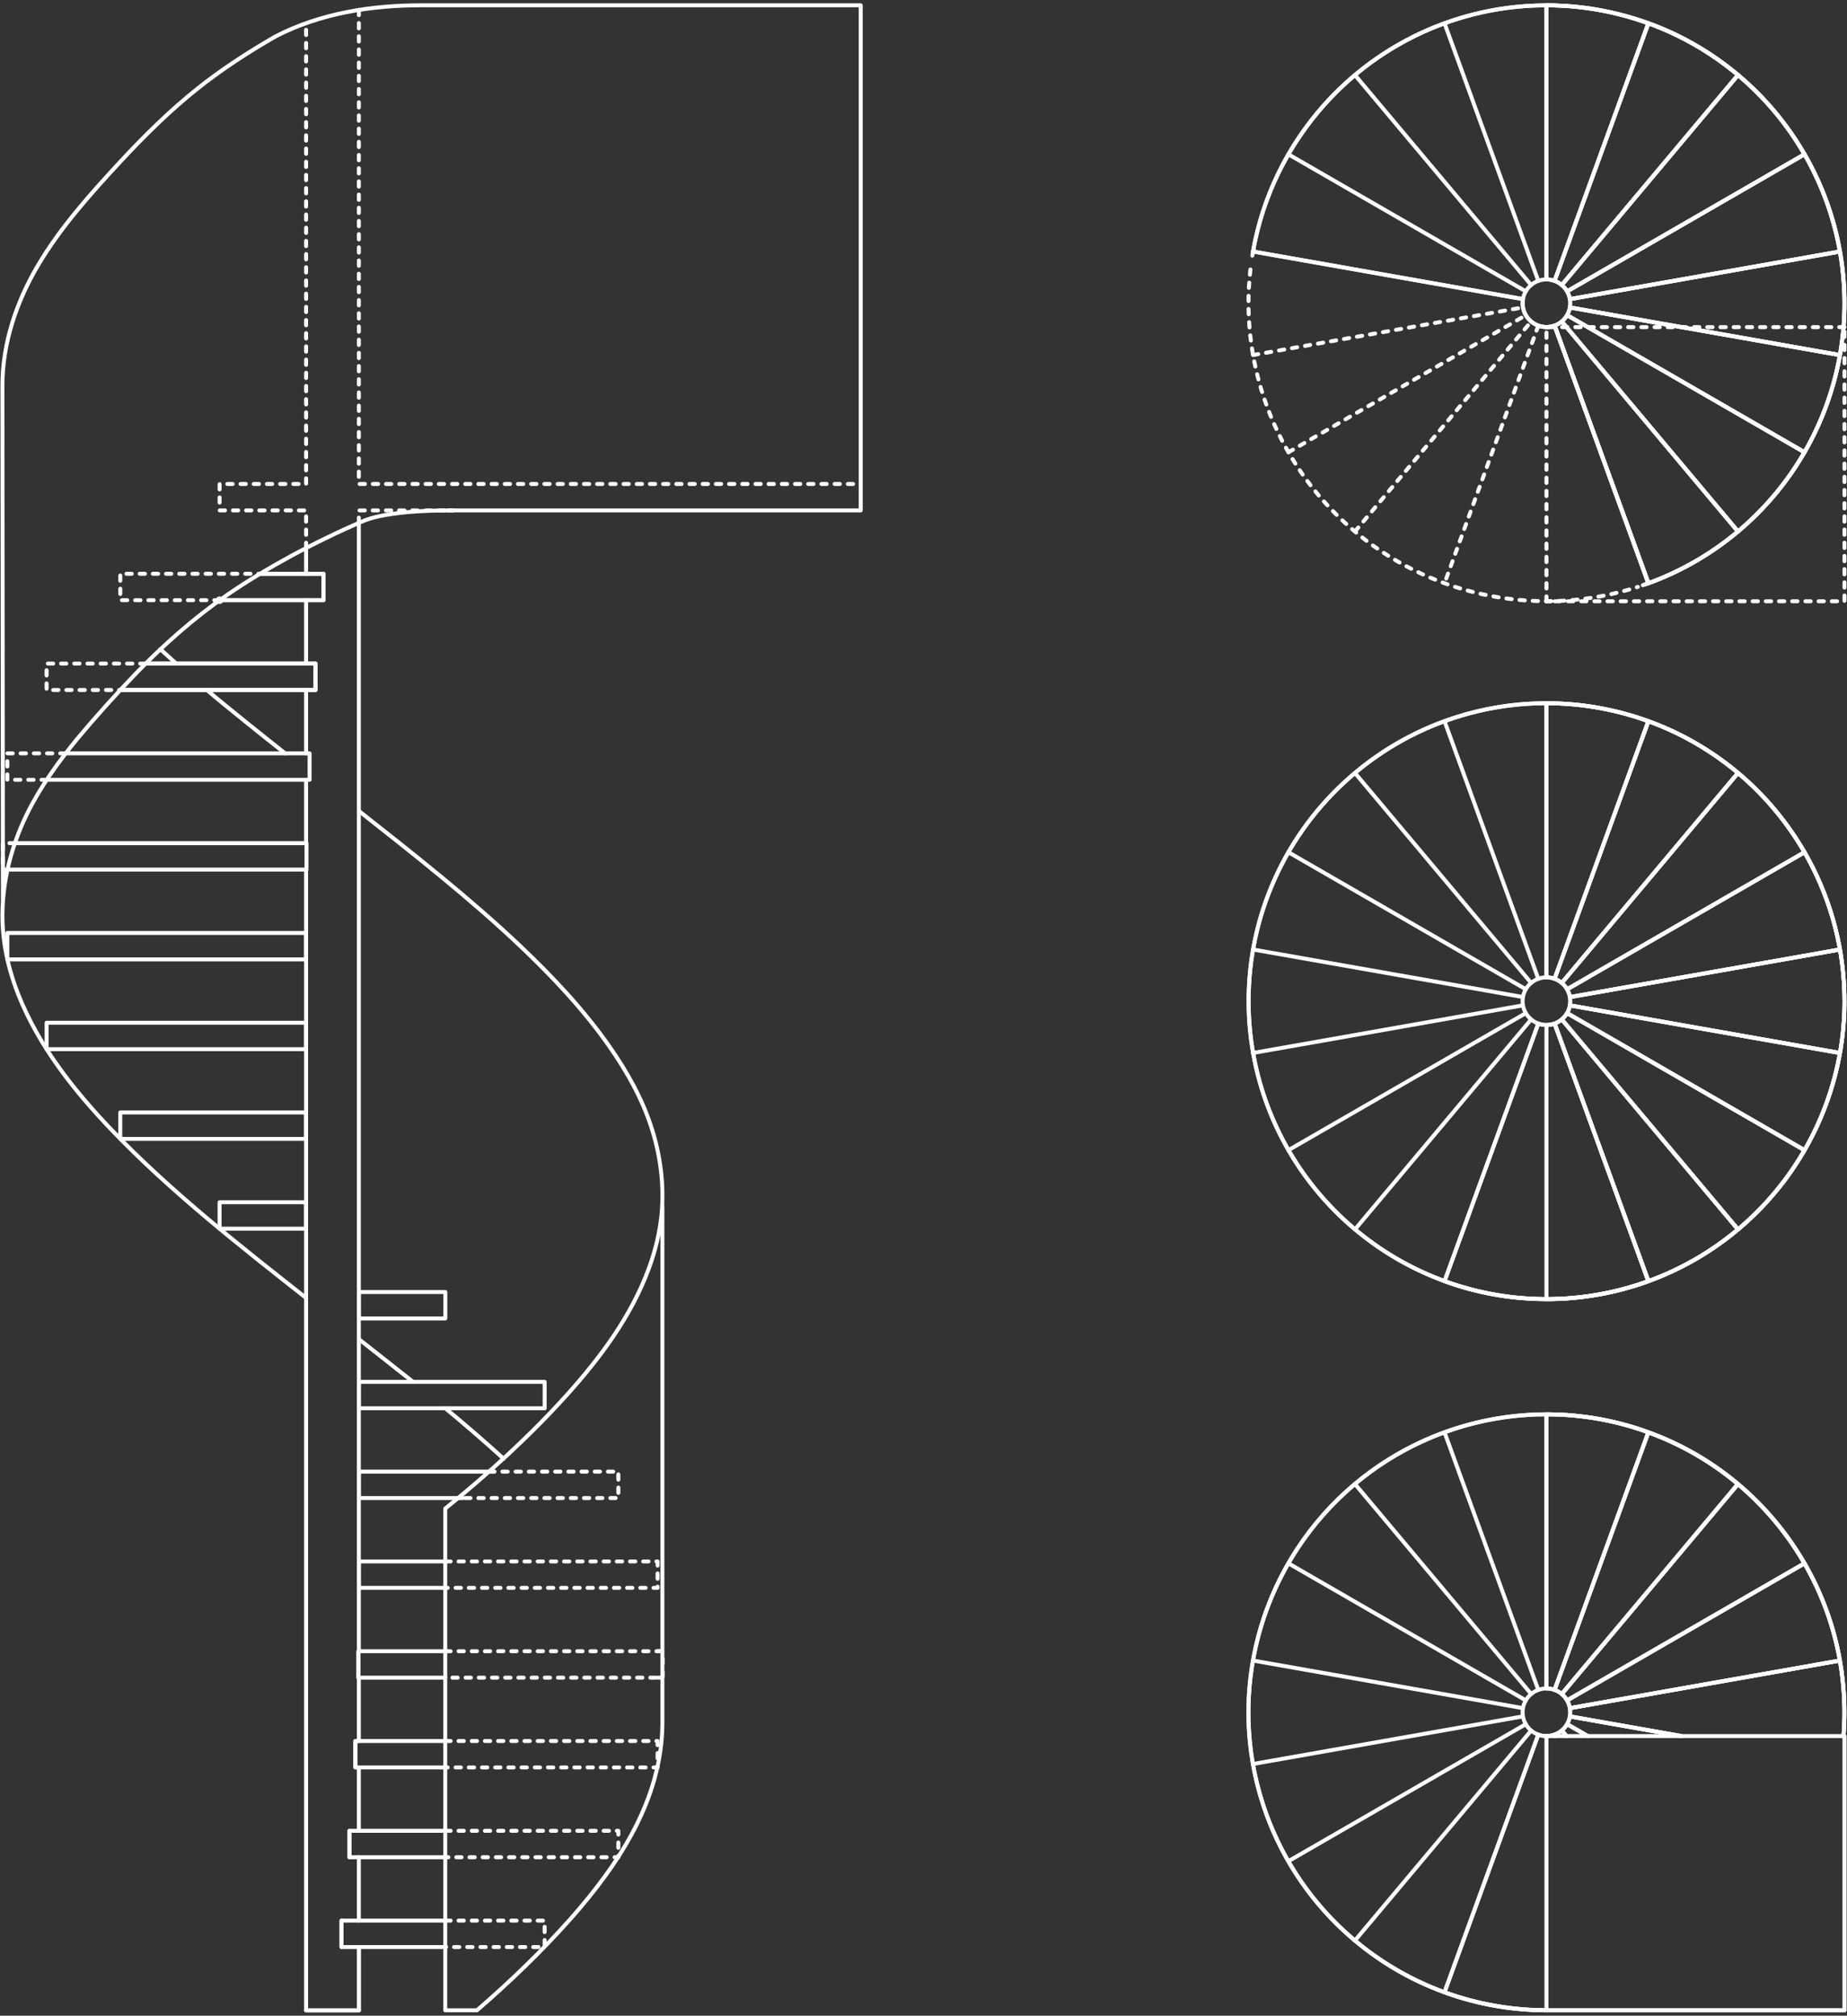 <svg width="350" height="382" viewBox="0 0 350 382" fill="none" xmlns="http://www.w3.org/2000/svg">
<rect x="0" y="0" width="350" height="382" fill="#333333" stroke="none"/>
<path d="M85.812 96.731H84.939" stroke="white" stroke-width="0.75" stroke-linecap="round" stroke-linejoin="round"/>
<path d="M92.701 278.895H93.593" stroke="white" stroke-width="0.75" stroke-linecap="round" stroke-linejoin="round"/>
<path d="M87.732 283.903H86.859" stroke="white" stroke-width="0.75" stroke-linecap="round" stroke-linejoin="round"/>
<path d="M124.65 312.93H125.523" stroke="white" stroke-width="0.75" stroke-linecap="round" stroke-linejoin="round"/>
<path d="M125.523 317.938H124.65" stroke="white" stroke-width="0.75" stroke-linecap="round" stroke-linejoin="round"/>
<path d="M67.998 312.93V99.102" stroke="white" stroke-width="0.75" stroke-linecap="round" stroke-linejoin="round"/>
<path d="M58.002 108.739V103.864" stroke="white" stroke-width="0.75" stroke-linecap="round" stroke-linejoin="round"/>
<path d="M27.572 125.756H59.786" stroke="white" stroke-width="0.75" stroke-linecap="round" stroke-linejoin="round"/>
<path d="M22.789 130.765V130.727" stroke="white" stroke-width="0.75" stroke-linecap="round" stroke-linejoin="round"/>
<path d="M22.77 130.765H22.788" stroke="white" stroke-width="0.75" stroke-linecap="round" stroke-linejoin="round"/>
<path d="M41.59 113.748H41.608" stroke="white" stroke-width="0.75" stroke-linecap="round" stroke-linejoin="round"/>
<circle cx="41.608" cy="113.748" r="0.711" fill="white"/>
<path d="M49.219 108.739H61.285" stroke="white" stroke-width="0.75" stroke-linecap="round" stroke-linejoin="round"/>
<path d="M67.998 363.982V351.973" stroke="white" stroke-width="0.75" stroke-linecap="round" stroke-linejoin="round"/>
<path d="M67.998 346.965V334.956" stroke="white" stroke-width="0.75" stroke-linecap="round" stroke-linejoin="round"/>
<path d="M67.998 329.947V317.938" stroke="white" stroke-width="0.75" stroke-linecap="round" stroke-linejoin="round"/>
<path d="M64.719 368.991V363.982" stroke="white" stroke-width="0.75" stroke-linecap="round" stroke-linejoin="round"/>
<path d="M66.217 351.973V346.964" stroke="white" stroke-width="0.75" stroke-linecap="round" stroke-linejoin="round"/>
<path d="M67.336 334.956V329.947" stroke="white" stroke-width="0.75" stroke-linecap="round" stroke-linejoin="round"/>
<path d="M67.924 317.938V312.93" stroke="white" stroke-width="0.75" stroke-linecap="round" stroke-linejoin="round"/>
<path d="M22.789 130.765H59.783" stroke="white" stroke-width="0.75" stroke-linecap="round" stroke-linejoin="round"/>
<path d="M59.783 130.765V125.756" stroke="white" stroke-width="0.75" stroke-linecap="round" stroke-linejoin="round"/>
<path d="M41.609 113.748H61.283" stroke="white" stroke-width="0.75" stroke-linecap="round" stroke-linejoin="round"/>
<path d="M61.283 113.748V108.739" stroke="white" stroke-width="0.75" stroke-linecap="round" stroke-linejoin="round"/>
<path d="M58.002 159.792V147.783" stroke="white" stroke-width="0.75" stroke-linecap="round" stroke-linejoin="round"/>
<path d="M58.002 142.774V130.765" stroke="white" stroke-width="0.75" stroke-linecap="round" stroke-linejoin="round"/>
<path d="M58.002 125.757V113.748" stroke="white" stroke-width="0.75" stroke-linecap="round" stroke-linejoin="round"/>
<path d="M67.998 381V368.991" stroke="white" stroke-width="0.75" stroke-linecap="round" stroke-linejoin="round"/>
<path d="M58.002 380.999H68" stroke="white" stroke-width="0.75" stroke-linecap="round" stroke-linejoin="round"/>
<path d="M39.199 130.765C43.05 134.047 50.013 139.587 54.035 142.774" stroke="white" stroke-width="0.75" stroke-linecap="round" stroke-linejoin="round"/>
<path d="M30.379 123.024L33.395 125.756" stroke="white" stroke-width="0.75" stroke-linecap="round" stroke-linejoin="round"/>
<path d="M84.391 266.886C87.919 269.807 92.036 273.355 95.432 276.447" stroke="white" stroke-width="0.75" stroke-linecap="round" stroke-linejoin="round"/>
<path d="M67.998 253.777L78.262 261.878" stroke="white" stroke-width="0.75" stroke-linecap="round" stroke-linejoin="round"/>
<path d="M58.002 245.979C45.443 236.095 32.182 225.68 21.159 214.145C13.95 206.613 7.329 198.209 3.459 188.458C1.922 184.549 0.86 180.414 0.556 176.221C0.025 168.67 1.789 161.044 5.109 154.271C7.633 149.13 11.028 144.425 14.652 140.004C18.067 135.906 22.07 131.467 25.769 127.616C31.006 122.19 36.792 117.087 42.995 112.78C46.828 110.124 51.002 107.639 55.099 105.4C59.558 102.991 64.263 100.695 68.93 98.703C70.732 97.982 72.686 97.622 74.602 97.356C78.282 96.844 82.115 96.73 85.833 96.73H163.104V1H79.838C70.371 1 60.677 2.518 52.216 6.9C47.093 9.841 42.028 13.123 37.418 16.803C32.201 20.939 27.325 25.777 22.791 30.652C17.137 36.761 11.427 43.117 7.177 50.326C3.098 57.232 0.423 65.143 0.461 73.225L0.556 170.871" stroke="white" stroke-width="0.75" stroke-linecap="round" stroke-linejoin="round"/>
<path d="M67.998 153.683C78.262 161.764 89.227 170.397 98.675 179.37C104.765 185.156 110.627 191.379 115.446 198.266C118.747 202.99 121.631 208.074 123.414 213.576C125.14 218.869 125.88 224.522 125.368 230.062C125.026 233.591 124.173 237.1 122.94 240.42C119.62 249.451 113.757 257.324 107.364 264.419C100.382 272.16 92.49 279.35 84.371 285.895V380.98H90.384C96.607 375.611 102.678 369.768 108.142 363.621C112.733 358.423 117.02 352.808 120.227 346.623C121.801 343.569 123.129 340.362 124.04 337.042C124.704 334.614 125.178 332.11 125.387 329.587C125.463 328.733 125.501 327.784 125.52 326.931C125.52 326.001 125.52 229.398 125.52 228.43" stroke="white" stroke-width="0.75" stroke-linecap="round" stroke-linejoin="round"/>
<path d="M58.005 103.864V96.73H41.613V91.722H58.005V4.396" stroke="white" stroke-width="0.75" stroke-linecap="round" stroke-linejoin="round" stroke-dasharray="1 1.5"/>
<path d="M68.002 1.873V91.722H163.106" stroke="white" stroke-width="0.75" stroke-linecap="round" stroke-linejoin="round" stroke-dasharray="1 1.5"/>
<path d="M68.002 99.102V96.731H85.816" stroke="white" stroke-width="0.75" stroke-linecap="round" stroke-linejoin="round" stroke-dasharray="1 1.5"/>
<path d="M41.613 113.748H22.793V108.739H49.22" stroke="white" stroke-width="0.75" stroke-linecap="round" stroke-linejoin="round" stroke-dasharray="1 1.5"/>
<path d="M27.572 125.756H8.828V130.765H22.791" stroke="white" stroke-width="0.75" stroke-linecap="round" stroke-linejoin="round" stroke-dasharray="1 1.5"/>
<path d="M12.413 142.774H1.391V147.782H8.827" stroke="white" stroke-width="0.75" stroke-linecap="round" stroke-linejoin="round" stroke-dasharray="1 1.5"/>
<path d="M2.797 159.792H0.539V164.8H1.412" stroke="white" stroke-width="0.75" stroke-linecap="round" stroke-linejoin="round" stroke-dasharray="1 1.5"/>
<path d="M92.703 278.895H117.176V283.903H86.859" stroke="white" stroke-width="0.75" stroke-linecap="round" stroke-linejoin="round" stroke-dasharray="1 1.5"/>
<path d="M84.391 295.913H124.61V300.922H84.391" stroke="white" stroke-width="0.75" stroke-linecap="round" stroke-linejoin="round" stroke-dasharray="1 1.5"/>
<path d="M84.391 312.93H125.559V317.938H84.391" stroke="white" stroke-width="0.75" stroke-linecap="round" stroke-linejoin="round" stroke-dasharray="1 1.5"/>
<path d="M84.391 329.947H124.61V334.956H84.391" stroke="white" stroke-width="0.75" stroke-linecap="round" stroke-linejoin="round" stroke-dasharray="1 1.5"/>
<path d="M84.391 346.964H117.173V351.973H84.391" stroke="white" stroke-width="0.75" stroke-linecap="round" stroke-linejoin="round" stroke-dasharray="1 1.5"/>
<path d="M84.391 363.982H103.21V368.991H84.391" stroke="white" stroke-width="0.75" stroke-linecap="round" stroke-linejoin="round" stroke-dasharray="1 1.5"/>
<path d="M49.217 108.739H61.283V113.748H41.609" stroke="white" stroke-width="0.75" stroke-linecap="round" stroke-linejoin="round"/>
<path d="M27.57 125.757H59.783V130.765H22.789" stroke="white" stroke-width="0.75" stroke-linecap="round" stroke-linejoin="round"/>
<path d="M12.414 142.774H58.666V147.782H8.828" stroke="white" stroke-width="0.75" stroke-linecap="round" stroke-linejoin="round"/>
<path d="M2.795 159.792H58.078V164.8H1.41" stroke="white" stroke-width="0.75" stroke-linecap="round" stroke-linejoin="round"/>
<path d="M58.002 176.809H1.391V181.818H58.002V176.809Z" stroke="white" stroke-width="0.75" stroke-linecap="round" stroke-linejoin="round"/>
<path d="M58.002 193.827H8.828V198.835H58.002V193.827Z" stroke="white" stroke-width="0.75" stroke-linecap="round" stroke-linejoin="round"/>
<path d="M58 210.825H22.789V215.834H58V210.825Z" stroke="white" stroke-width="0.75" stroke-linecap="round" stroke-linejoin="round"/>
<path d="M58.001 227.842H41.609V232.851H58.001V227.842Z" stroke="white" stroke-width="0.75" stroke-linecap="round" stroke-linejoin="round"/>
<path d="M84.389 244.86H67.998V249.868H84.389V244.86Z" stroke="white" stroke-width="0.75" stroke-linecap="round" stroke-linejoin="round"/>
<path d="M103.209 261.878H67.998V266.886H103.209V261.878Z" stroke="white" stroke-width="0.75" stroke-linecap="round" stroke-linejoin="round"/>
<path d="M92.699 278.895H67.998V283.903H86.856" stroke="white" stroke-width="0.75" stroke-linecap="round" stroke-linejoin="round"/>
<path d="M84.389 295.913H67.998V300.921H84.389" stroke="white" stroke-width="0.75" stroke-linecap="round" stroke-linejoin="round"/>
<path d="M84.391 312.93H67.924V317.938H84.391" stroke="white" stroke-width="0.75" stroke-linecap="round" stroke-linejoin="round"/>
<path d="M84.391 329.947H67.336V334.956H84.391" stroke="white" stroke-width="0.75" stroke-linecap="round" stroke-linejoin="round"/>
<path d="M84.391 346.964H66.217V351.973H84.391" stroke="white" stroke-width="0.75" stroke-linecap="round" stroke-linejoin="round"/>
<path d="M84.392 363.982H64.719V368.991H84.392" stroke="white" stroke-width="0.75" stroke-linecap="round" stroke-linejoin="round"/>
<path d="M58.002 164.8V380.999H68V368.99" stroke="white" stroke-width="0.75" stroke-linecap="round" stroke-linejoin="round"/>
<path d="M293.047 113.95H293.852" stroke="white" stroke-width="0.75" stroke-linecap="round" stroke-linejoin="round"/>
<path d="M237.446 47.663C237.394 47.919 237.36 48.193 237.309 48.45" stroke="white" stroke-width="0.75" stroke-linecap="round" stroke-linejoin="round"/>
<path d="M236.948 51.071C234.773 70.079 242.445 89.104 257.394 101.262C272.206 113.351 292.241 117.067 310.359 111.228" stroke="white" stroke-width="0.75" stroke-linecap="round" stroke-linejoin="round" stroke-dasharray="1 1.5"/>
<path d="M311.609 110.799C311.866 110.714 312.106 110.628 312.363 110.525" stroke="white" stroke-width="0.75" stroke-linecap="round" stroke-linejoin="round"/>
<path d="M294.588 61.722C294.091 61.91 293.561 61.996 293.047 61.996" stroke="white" stroke-width="0.75" stroke-linecap="round" stroke-linejoin="round"/>
<path d="M312.361 110.542L294.586 61.722" stroke="white" stroke-width="0.75" stroke-linecap="round" stroke-linejoin="round"/>
<path d="M294.588 61.722C293.595 62.081 292.482 62.081 291.506 61.722" stroke="white" stroke-width="0.75" stroke-linecap="round" stroke-linejoin="round"/>
<path d="M312.361 110.542L294.586 61.722" stroke="white" stroke-width="0.75" stroke-linecap="round" stroke-linejoin="round"/>
<path d="M311.316 110.902C331.626 103.967 346.318 85.987 349.041 64.702C351.489 45.865 344.195 26.909 329.759 14.579C315.341 2.216 295.494 -2.065 277.257 3.261C256.657 9.254 241.159 26.532 237.443 47.663" stroke="white" stroke-width="0.75" stroke-linecap="round" stroke-linejoin="round"/>
<path d="M312.363 4.408C306.198 2.164 299.623 1 293.047 1V52.954C293.578 52.954 294.091 53.04 294.588 53.228L312.363 4.408Z" stroke="white" stroke-width="0.75" stroke-linecap="round" stroke-linejoin="round"/>
<path d="M329.348 14.22C324.313 9.99 318.542 6.651 312.361 4.408L294.586 53.228C295.083 53.4 295.545 53.674 295.939 54.016L329.331 14.22H329.348Z" stroke="white" stroke-width="0.75" stroke-linecap="round" stroke-linejoin="round"/>
<path d="M341.952 29.238C338.664 23.553 334.383 18.433 329.349 14.22L295.957 54.017C296.368 54.359 296.71 54.77 296.967 55.215L341.952 29.238Z" stroke="white" stroke-width="0.75" stroke-linecap="round" stroke-linejoin="round"/>
<path d="M348.664 47.663C347.534 41.19 345.239 34.923 341.952 29.238L296.967 55.215C297.224 55.677 297.412 56.174 297.498 56.688L348.664 47.663Z" stroke="white" stroke-width="0.75" stroke-linecap="round" stroke-linejoin="round"/>
<path d="M348.665 67.287C349.812 60.814 349.812 54.136 348.665 47.68L297.498 56.704C297.584 57.218 297.584 57.749 297.498 58.279L348.665 67.304" stroke="white" stroke-width="0.75" stroke-linecap="round" stroke-linejoin="round"/>
<path d="M341.952 85.713C345.239 80.027 347.517 73.743 348.664 67.287L297.498 58.263C297.412 58.776 297.224 59.29 296.967 59.735L341.952 85.713Z" stroke="white" stroke-width="0.75" stroke-linecap="round" stroke-linejoin="round"/>
<path d="M329.349 100.73C334.383 96.518 338.682 91.398 341.952 85.713L296.967 59.735C296.71 60.198 296.368 60.592 295.957 60.934L329.349 100.73Z" stroke="white" stroke-width="0.75" stroke-linecap="round" stroke-linejoin="round"/>
<path d="M312.363 110.542C318.528 108.299 324.316 104.96 329.35 100.73L295.958 60.934C295.564 61.277 295.085 61.533 294.605 61.722L312.38 110.542H312.363Z" stroke="white" stroke-width="0.75" stroke-linecap="round" stroke-linejoin="round"/>
<path d="M297.565 57.475C297.565 55.42 296.144 53.588 294.157 53.092C291.28 52.372 288.506 54.547 288.524 57.51C288.558 60.438 291.315 62.561 294.157 61.842C296.144 61.345 297.565 59.513 297.565 57.458V57.475Z" stroke="white" stroke-width="0.75" stroke-linecap="round" stroke-linejoin="round"/>
<path d="M294.586 61.722L312.361 110.542" stroke="white" stroke-width="0.75" stroke-linecap="round" stroke-linejoin="round"/>
<path d="M295.957 60.934L329.349 100.73" stroke="white" stroke-width="0.75" stroke-linecap="round" stroke-linejoin="round"/>
<path d="M288.593 56.687L237.443 47.663" stroke="white" stroke-width="0.75" stroke-linecap="round" stroke-linejoin="round"/>
<path d="M289.141 55.215L244.139 29.238" stroke="white" stroke-width="0.75" stroke-linecap="round" stroke-linejoin="round"/>
<path d="M290.148 54.017L256.756 14.22" stroke="white" stroke-width="0.75" stroke-linecap="round" stroke-linejoin="round"/>
<path d="M291.503 53.228L273.729 4.408" stroke="white" stroke-width="0.75" stroke-linecap="round" stroke-linejoin="round"/>
<path d="M293.047 52.954V1.017" stroke="white" stroke-width="0.75" stroke-linecap="round" stroke-linejoin="round"/>
<path d="M294.586 53.228L312.361 4.408" stroke="white" stroke-width="0.75" stroke-linecap="round" stroke-linejoin="round"/>
<path d="M295.957 54.017L329.349 14.22" stroke="white" stroke-width="0.75" stroke-linecap="round" stroke-linejoin="round"/>
<path d="M296.967 55.215L341.952 29.238" stroke="white" stroke-width="0.75" stroke-linecap="round" stroke-linejoin="round"/>
<path d="M297.498 56.687L348.665 47.663" stroke="white" stroke-width="0.75" stroke-linecap="round" stroke-linejoin="round"/>
<path d="M297.498 58.263L348.665 67.287" stroke="white" stroke-width="0.75" stroke-linecap="round" stroke-linejoin="round"/>
<path d="M296.967 59.735L341.952 85.713" stroke="white" stroke-width="0.75" stroke-linecap="round" stroke-linejoin="round"/>
<path d="M296.967 326.75L300.871 329.011" stroke="white" stroke-width="0.75" stroke-linecap="round" stroke-linejoin="round"/>
<path d="M295.957 327.967L296.847 329.011" stroke="white" stroke-width="0.75" stroke-linecap="round" stroke-linejoin="round"/>
<path d="M294.586 328.737L294.688 329.01" stroke="white" stroke-width="0.75" stroke-linecap="round" stroke-linejoin="round"/>
<path d="M296.849 329.011L295.958 327.95C295.564 328.292 295.085 328.549 294.605 328.737L294.708 329.011" stroke="white" stroke-width="0.75" stroke-linecap="round" stroke-linejoin="round"/>
<path d="M294.688 329.011L294.586 328.737C293.592 329.096 292.479 329.096 291.503 328.737L273.729 377.557C279.893 379.801 286.469 380.965 293.044 380.965" stroke="white" stroke-width="0.75" stroke-linecap="round" stroke-linejoin="round"/>
<path d="M300.872 329.011L296.967 326.75C296.71 327.213 296.368 327.607 295.957 327.949L296.847 329.011" stroke="white" stroke-width="0.75" stroke-linecap="round" stroke-linejoin="round"/>
<path d="M294.691 329.011L294.588 328.737C294.091 328.925 293.561 329.011 293.047 329.011" stroke="white" stroke-width="0.75" stroke-linecap="round" stroke-linejoin="round"/>
<path d="M318.663 329.011L297.498 325.278C297.412 325.792 297.224 326.306 296.967 326.751L300.871 329.011" stroke="white" stroke-width="0.75" stroke-linecap="round" stroke-linejoin="round"/>
<path d="M349.332 329.011C349.709 324.234 349.486 319.405 348.647 314.696L297.48 323.72C297.566 324.234 297.566 324.765 297.48 325.296L318.646 329.029" stroke="white" stroke-width="0.75" stroke-linecap="round" stroke-linejoin="round"/>
<path d="M297.498 325.278L318.663 329.011" stroke="white" stroke-width="0.75" stroke-linecap="round" stroke-linejoin="round"/>
<path d="M349.333 329.011C351.285 304.695 337.346 281.8 314.828 272.399C294.656 263.939 271.299 267.964 255.099 282.673C238.626 297.605 232.444 320.928 239.363 342.042C246.948 365.228 268.627 380.965 293.029 380.965" stroke="white" stroke-width="0.75" stroke-linecap="round" stroke-linejoin="round"/>
<path d="M349.522 329.01H293.047V380.965H349.522V329.01Z" stroke="white" stroke-width="0.75" stroke-linecap="round" stroke-linejoin="round"/>
<path d="M312.363 271.44C306.198 269.197 299.623 268.032 293.047 268.032V319.987C293.578 319.987 294.091 320.072 294.588 320.261L312.363 271.44Z" stroke="white" stroke-width="0.75" stroke-linecap="round" stroke-linejoin="round"/>
<path d="M329.348 281.234C324.313 277.005 318.542 273.666 312.361 271.422L294.586 320.243C295.083 320.414 295.545 320.688 295.939 321.031L329.331 281.234H329.348Z" stroke="white" stroke-width="0.75" stroke-linecap="round" stroke-linejoin="round"/>
<path d="M341.952 296.27C338.664 290.585 334.383 285.464 329.349 281.252L295.957 321.048C296.368 321.391 296.71 321.802 296.967 322.247L341.952 296.27Z" stroke="white" stroke-width="0.75" stroke-linecap="round" stroke-linejoin="round"/>
<path d="M348.664 314.695C347.534 308.223 345.239 301.955 341.952 296.27L296.967 322.247C297.224 322.71 297.412 323.206 297.498 323.72L348.664 314.695Z" stroke="white" stroke-width="0.75" stroke-linecap="round" stroke-linejoin="round"/>
<path d="M297.565 324.507C297.565 322.453 296.144 320.62 294.157 320.124C291.28 319.405 288.506 321.579 288.524 324.542C288.558 327.47 291.315 329.593 294.157 328.874C296.144 328.378 297.565 326.545 297.565 324.49V324.507Z" stroke="white" stroke-width="0.75" stroke-linecap="round" stroke-linejoin="round"/>
<path d="M291.503 328.737L273.729 377.557" stroke="white" stroke-width="0.75" stroke-linecap="round" stroke-linejoin="round"/>
<path d="M290.148 327.967L256.756 367.763" stroke="white" stroke-width="0.75" stroke-linecap="round" stroke-linejoin="round"/>
<path d="M289.141 326.75L244.139 352.728" stroke="white" stroke-width="0.75" stroke-linecap="round" stroke-linejoin="round"/>
<path d="M288.593 325.278L237.443 334.303" stroke="white" stroke-width="0.75" stroke-linecap="round" stroke-linejoin="round"/>
<path d="M288.593 323.72L237.443 314.696" stroke="white" stroke-width="0.75" stroke-linecap="round" stroke-linejoin="round"/>
<path d="M289.141 322.247L244.139 296.27" stroke="white" stroke-width="0.75" stroke-linecap="round" stroke-linejoin="round"/>
<path d="M290.148 321.031L256.756 281.235" stroke="white" stroke-width="0.75" stroke-linecap="round" stroke-linejoin="round"/>
<path d="M291.503 320.261L273.729 271.44" stroke="white" stroke-width="0.75" stroke-linecap="round" stroke-linejoin="round"/>
<path d="M293.047 319.987V268.032" stroke="white" stroke-width="0.75" stroke-linecap="round" stroke-linejoin="round"/>
<path d="M294.586 320.261L312.361 271.44" stroke="white" stroke-width="0.75" stroke-linecap="round" stroke-linejoin="round"/>
<path d="M295.957 321.031L329.349 281.235" stroke="white" stroke-width="0.75" stroke-linecap="round" stroke-linejoin="round"/>
<path d="M296.967 322.247L341.952 296.27" stroke="white" stroke-width="0.75" stroke-linecap="round" stroke-linejoin="round"/>
<path d="M297.498 323.72L348.665 314.696" stroke="white" stroke-width="0.75" stroke-linecap="round" stroke-linejoin="round"/>
<path d="M293.047 246.216C299.605 246.216 306.198 245.052 312.363 242.808L294.588 193.988C294.091 194.176 293.561 194.262 293.047 194.262V246.216Z" stroke="white" stroke-width="0.75" stroke-linecap="round" stroke-linejoin="round"/>
<path d="M312.363 136.674C306.198 134.431 299.623 133.267 293.047 133.267V185.221C293.578 185.221 294.091 185.307 294.588 185.495L312.363 136.674Z" stroke="white" stroke-width="0.75" stroke-linecap="round" stroke-linejoin="round"/>
<path d="M329.348 146.486C324.313 142.256 318.542 138.917 312.361 136.674L294.586 185.494C295.083 185.666 295.545 185.94 295.939 186.282L329.331 146.486H329.348Z" stroke="white" stroke-width="0.75" stroke-linecap="round" stroke-linejoin="round"/>
<path d="M341.952 161.504C338.664 155.818 334.383 150.698 329.349 146.486L295.957 186.282C296.368 186.625 296.71 187.036 296.967 187.481L341.952 161.504Z" stroke="white" stroke-width="0.75" stroke-linecap="round" stroke-linejoin="round"/>
<path d="M348.664 179.946C347.534 173.474 345.239 167.206 341.952 161.521L296.967 187.498C297.224 187.961 297.412 188.457 297.498 188.971L348.664 179.946Z" stroke="white" stroke-width="0.75" stroke-linecap="round" stroke-linejoin="round"/>
<path d="M348.665 199.553C349.812 193.08 349.812 186.402 348.665 179.946L297.498 188.971C297.584 189.484 297.584 190.015 297.498 190.546L348.665 199.57" stroke="white" stroke-width="0.75" stroke-linecap="round" stroke-linejoin="round"/>
<path d="M341.952 217.979C345.239 212.294 347.517 206.009 348.664 199.554L297.498 190.529C297.412 191.043 297.224 191.557 296.967 192.002L341.952 217.979Z" stroke="white" stroke-width="0.75" stroke-linecap="round" stroke-linejoin="round"/>
<path d="M329.349 232.996C334.383 228.784 338.682 223.664 341.952 217.979L296.967 192.001C296.71 192.464 296.368 192.858 295.957 193.2L329.349 232.996Z" stroke="white" stroke-width="0.75" stroke-linecap="round" stroke-linejoin="round"/>
<path d="M273.729 242.808C286.126 247.346 299.963 247.346 312.36 242.808L294.586 193.988C293.592 194.347 292.479 194.347 291.503 193.988L273.729 242.808Z" stroke="white" stroke-width="0.75" stroke-linecap="round" stroke-linejoin="round"/>
<path d="M312.363 242.809C318.528 240.566 324.316 237.227 329.35 232.997L295.958 193.201C295.564 193.543 295.085 193.8 294.605 193.988L312.38 242.809H312.363Z" stroke="white" stroke-width="0.75" stroke-linecap="round" stroke-linejoin="round"/>
<path d="M297.565 189.741C297.565 187.686 296.144 185.854 294.157 185.357C291.28 184.638 288.506 186.813 288.524 189.775C288.558 192.703 291.315 194.827 294.157 194.108C296.144 193.611 297.565 191.779 297.565 189.724V189.741Z" stroke="white" stroke-width="0.75" stroke-linecap="round" stroke-linejoin="round"/>
<path d="M349.519 189.742C349.536 170.734 339.861 152.856 323.936 142.462C310.065 133.386 292.684 130.869 276.828 135.647C261.279 140.287 248.333 151.589 241.655 166.367C234.925 181.128 234.925 198.321 241.655 213.082C248.487 228.185 261.81 239.624 277.786 244.093C293.404 248.511 310.391 245.908 323.953 237.004C339.878 226.627 349.553 208.749 349.536 189.724L349.519 189.742Z" stroke="white" stroke-width="0.75" stroke-linecap="round" stroke-linejoin="round"/>
<path d="M294.586 193.988L312.361 242.808" stroke="white" stroke-width="0.75" stroke-linecap="round" stroke-linejoin="round"/>
<path d="M295.957 193.201L329.349 232.997" stroke="white" stroke-width="0.75" stroke-linecap="round" stroke-linejoin="round"/>
<path d="M291.503 193.988L273.729 242.808" stroke="white" stroke-width="0.75" stroke-linecap="round" stroke-linejoin="round"/>
<path d="M290.148 193.201L256.756 232.997" stroke="white" stroke-width="0.75" stroke-linecap="round" stroke-linejoin="round"/>
<path d="M289.141 192.001L244.139 217.979" stroke="white" stroke-width="0.75" stroke-linecap="round" stroke-linejoin="round"/>
<path d="M288.593 190.529L237.443 199.554" stroke="white" stroke-width="0.75" stroke-linecap="round" stroke-linejoin="round"/>
<path d="M288.593 188.954L237.443 179.946" stroke="white" stroke-width="0.75" stroke-linecap="round" stroke-linejoin="round"/>
<path d="M289.141 187.481L244.139 161.504" stroke="white" stroke-width="0.75" stroke-linecap="round" stroke-linejoin="round"/>
<path d="M290.148 186.282L256.756 146.486" stroke="white" stroke-width="0.75" stroke-linecap="round" stroke-linejoin="round"/>
<path d="M291.503 185.494L273.729 136.674" stroke="white" stroke-width="0.75" stroke-linecap="round" stroke-linejoin="round"/>
<path d="M293.047 185.22V133.283" stroke="white" stroke-width="0.75" stroke-linecap="round" stroke-linejoin="round"/>
<path d="M294.586 185.494L312.361 136.674" stroke="white" stroke-width="0.75" stroke-linecap="round" stroke-linejoin="round"/>
<path d="M295.957 186.282L329.349 146.486" stroke="white" stroke-width="0.75" stroke-linecap="round" stroke-linejoin="round"/>
<path d="M296.967 187.481L341.952 161.504" stroke="white" stroke-width="0.75" stroke-linecap="round" stroke-linejoin="round"/>
<path d="M297.498 188.954L348.665 179.946" stroke="white" stroke-width="0.75" stroke-linecap="round" stroke-linejoin="round"/>
<path d="M297.498 190.529L348.665 199.554" stroke="white" stroke-width="0.75" stroke-linecap="round" stroke-linejoin="round"/>
<path d="M296.967 192.001L341.952 217.979" stroke="white" stroke-width="0.75" stroke-linecap="round" stroke-linejoin="round"/>
<path d="M312.361 4.407C296.778 -1.278 279.312 0.229 264.945 8.5C250.458 16.788 240.32 31.241 237.443 47.663L288.61 56.687C288.473 57.475 288.541 58.279 288.815 59.033C289.072 59.752 289.535 60.403 290.117 60.899C290.716 61.413 291.47 61.773 292.24 61.91C293.028 62.047 293.85 61.978 294.603 61.704L312.378 110.525C334.674 102.408 349.537 81.174 349.537 57.457C349.537 33.741 334.674 12.507 312.378 4.39L312.361 4.407Z" stroke="white" stroke-width="0.75" stroke-linecap="round" stroke-linejoin="round"/>
<path d="M312.36 271.44C296.675 265.721 279.088 267.279 264.67 275.687C250.508 283.889 240.542 298.017 237.545 314.096C233.932 333.224 240.508 352.968 254.858 366.119C259.567 370.434 265.012 373.962 270.886 376.462C275.646 378.5 280.715 379.869 285.852 380.537C287.633 380.76 289.482 380.914 291.263 380.965C291.777 380.965 292.513 381 293.044 381H349.519V329.045H349.331C351.352 303.736 336.214 280.156 312.36 271.474V271.44Z" stroke="white" stroke-width="0.75" stroke-linecap="round" stroke-linejoin="round"/>
<path d="M349.523 189.742C349.523 170.683 339.83 152.771 323.837 142.394C310.154 133.472 293.099 130.938 277.413 135.475C261.522 140.03 248.337 151.486 241.573 166.556C235.031 181.025 234.946 197.79 241.316 212.328C247.909 227.483 260.974 239.059 276.797 243.802C292.637 248.58 309.966 246.114 323.837 237.072C339.83 226.695 349.54 208.801 349.523 189.724V189.742Z" stroke="white" stroke-width="0.75" stroke-linecap="round" stroke-linejoin="round"/>
<path d="M349.522 61.997H293.047V113.951H349.522V61.997Z" stroke="white" stroke-width="0.75" stroke-linecap="round" stroke-linejoin="round" stroke-dasharray="1 1.5"/>
<path d="M237.443 67.287L288.593 58.263" stroke="white" stroke-width="0.75" stroke-linecap="round" stroke-linejoin="round" stroke-dasharray="1 1.5"/>
<path d="M244.139 85.713L289.141 59.735" stroke="white" stroke-width="0.75" stroke-linecap="round" stroke-linejoin="round" stroke-dasharray="1 1.5"/>
<path d="M256.756 100.73L290.148 60.934" stroke="white" stroke-width="0.75" stroke-linecap="round" stroke-linejoin="round" stroke-dasharray="1 1.5"/>
<path d="M291.503 61.722L273.729 110.542" stroke="white" stroke-width="0.75" stroke-linecap="round" stroke-linejoin="round" stroke-dasharray="1 1.5"/>
</svg>
